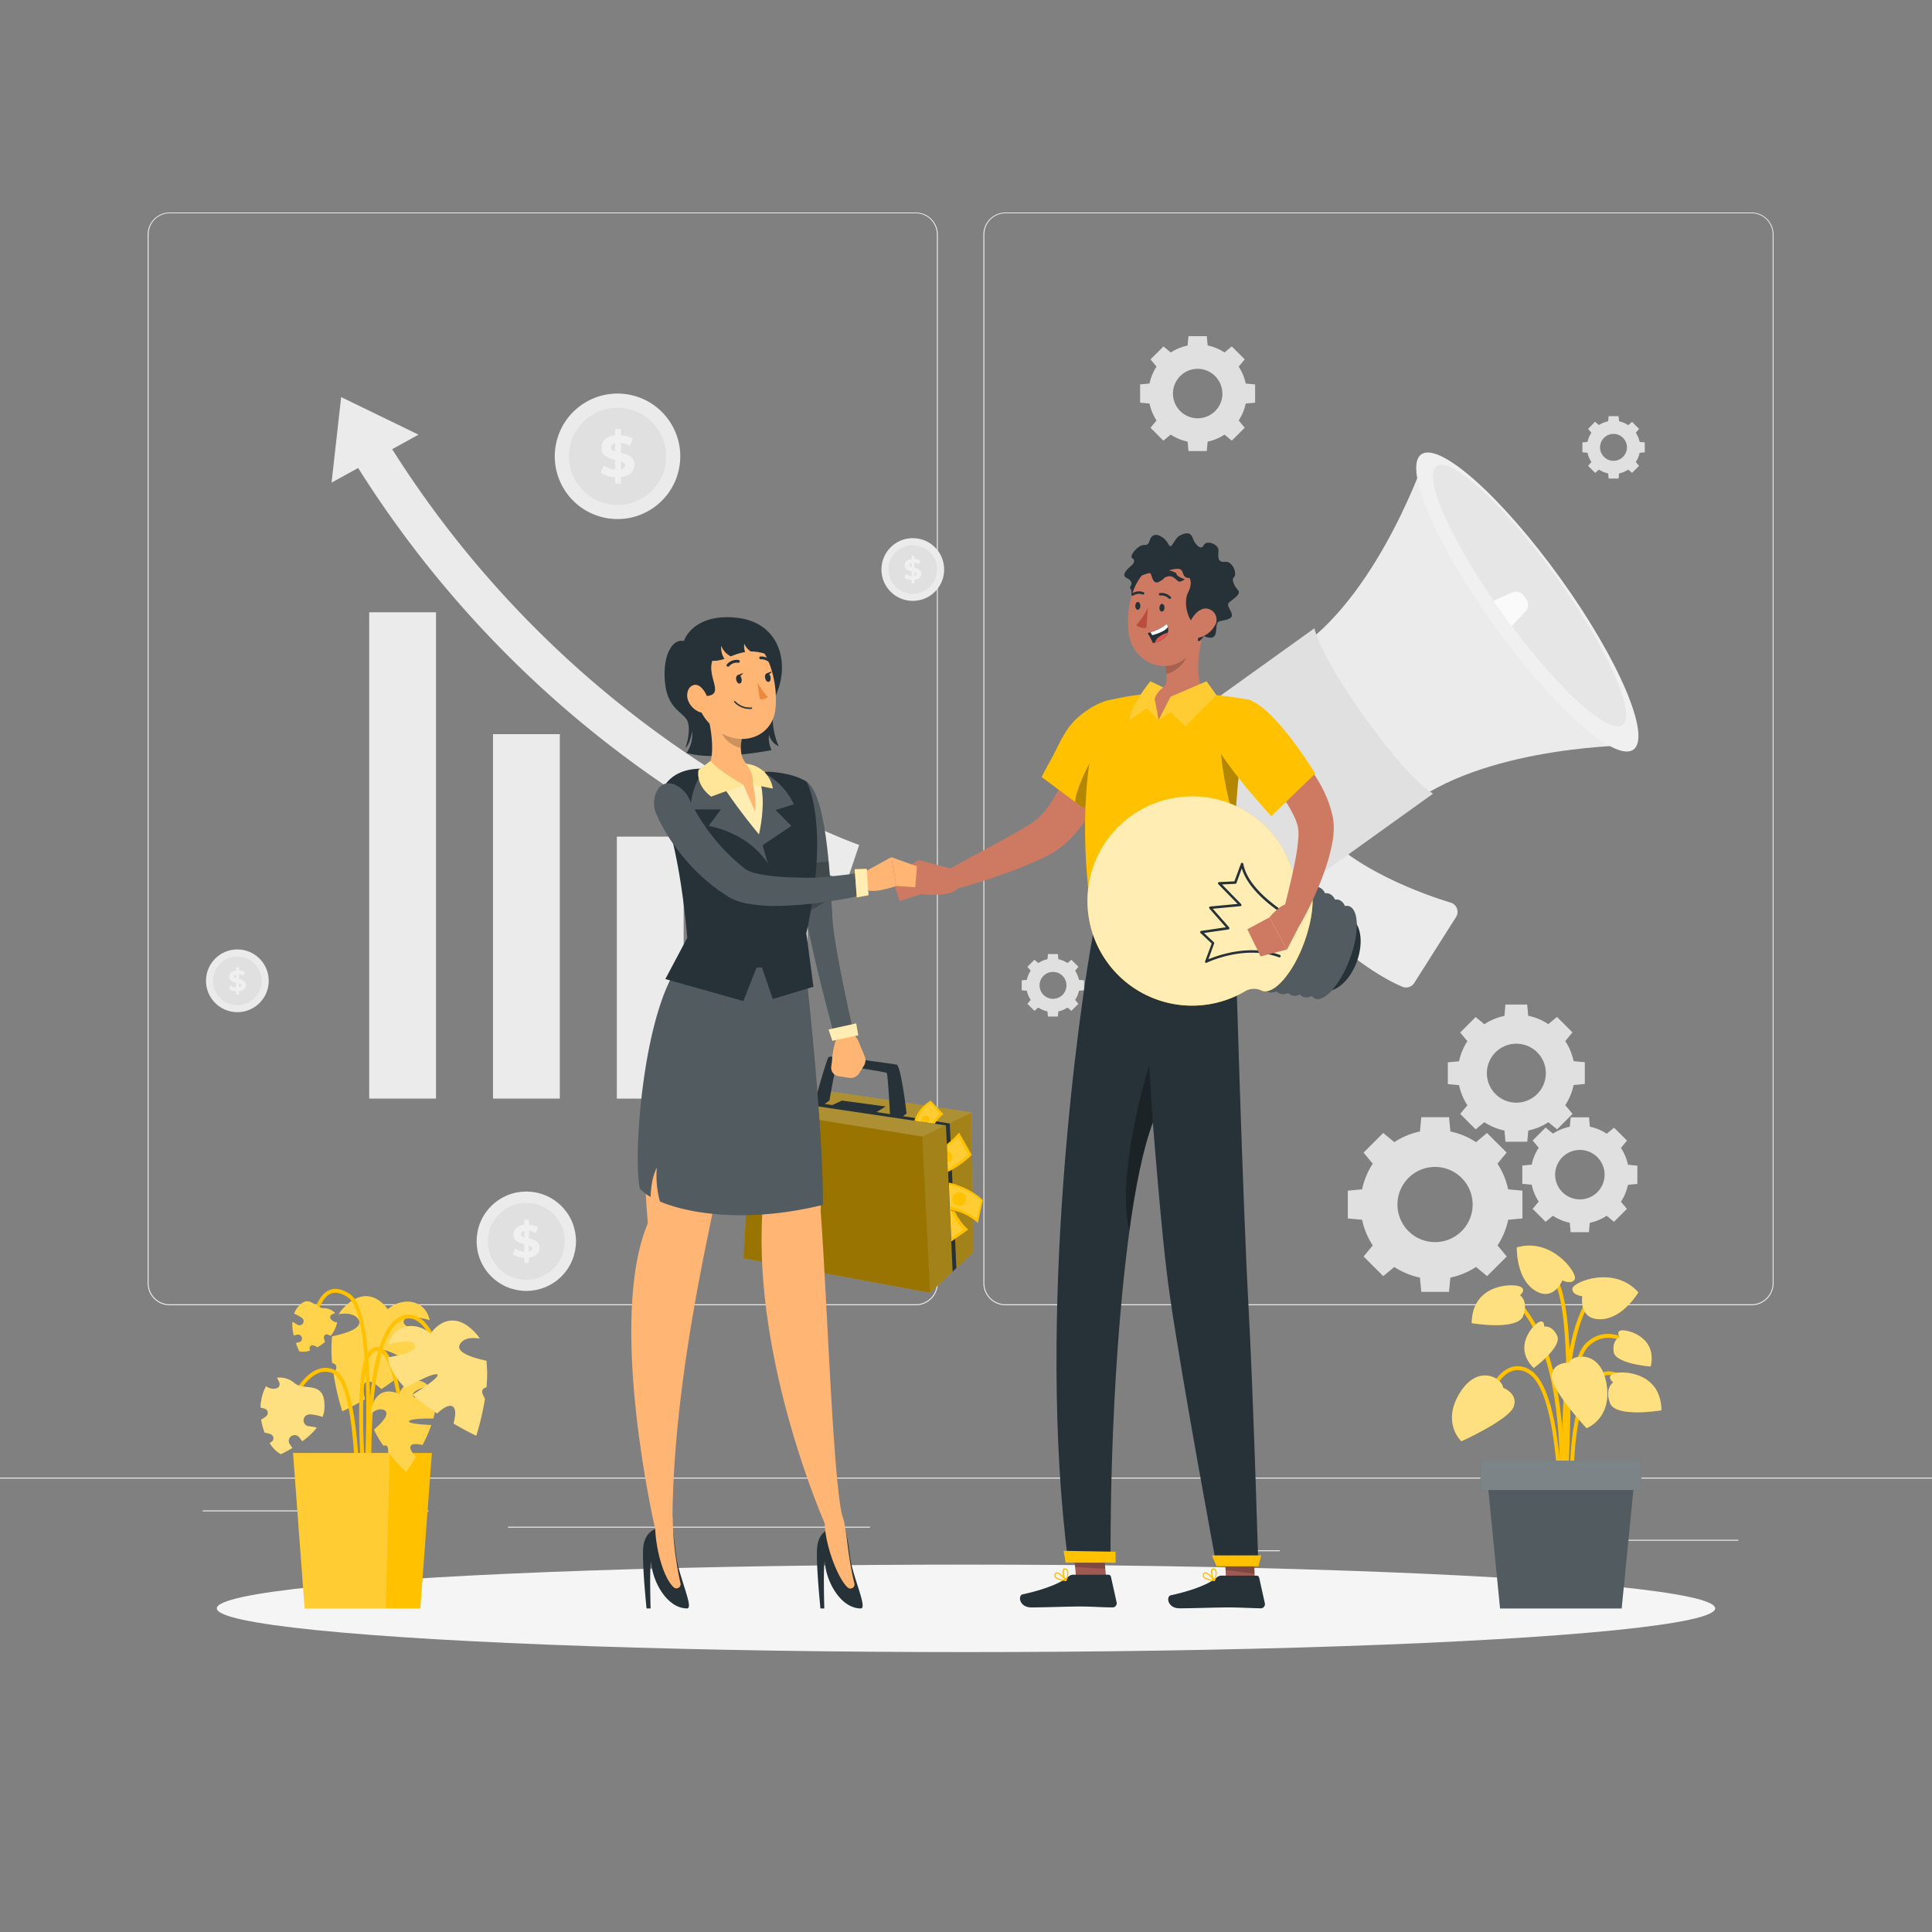 <svg xmlns="http://www.w3.org/2000/svg" viewBox="0 0 500 500"><rect x="0" y="0" width="500" height="500" fill="#808080" stroke="none"/><g id="freepik--background-complete--inject-182"><rect y="382.4" width="500" height="0.25" style="fill:#ebebeb"></rect><rect x="416.78" y="398.49" width="33.12" height="0.25" style="fill:#ebebeb"></rect><rect x="322.53" y="401.21" width="8.69" height="0.25" style="fill:#ebebeb"></rect><rect x="396.59" y="389.21" width="19.19" height="0.25" style="fill:#ebebeb"></rect><rect x="52.46" y="390.89" width="43.19" height="0.25" style="fill:#ebebeb"></rect><rect x="104.56" y="390.89" width="6.33" height="0.25" style="fill:#ebebeb"></rect><rect x="131.47" y="395.11" width="93.68" height="0.25" style="fill:#ebebeb"></rect><path d="M237,337.8H43.91a5.71,5.71,0,0,1-5.7-5.71V60.66A5.71,5.71,0,0,1,43.91,55H237a5.71,5.71,0,0,1,5.71,5.71V332.09A5.71,5.71,0,0,1,237,337.8ZM43.91,55.2a5.46,5.46,0,0,0-5.45,5.46V332.09a5.46,5.46,0,0,0,5.45,5.46H237a5.47,5.47,0,0,0,5.46-5.46V60.66A5.47,5.47,0,0,0,237,55.2Z" style="fill:#ebebeb"></path><path d="M453.31,337.8H260.21a5.72,5.72,0,0,1-5.71-5.71V60.66A5.72,5.72,0,0,1,260.21,55h193.1A5.71,5.71,0,0,1,459,60.66V332.09A5.71,5.71,0,0,1,453.31,337.8ZM260.21,55.2a5.47,5.47,0,0,0-5.46,5.46V332.09a5.47,5.47,0,0,0,5.46,5.46h193.1a5.47,5.47,0,0,0,5.46-5.46V60.66a5.47,5.47,0,0,0-5.46-5.46Z" style="fill:#ebebeb"></path><path d="M327.67,203.82c-7.66-10.66-20.62-14.45-28.95-8.47s-8.87,19.48-1.21,30.14S318.13,240,326.46,234,335.33,214.49,327.67,203.82Z" style="fill:#ebebeb"></path><path d="M395.43,155.7,369,117.92s-11.56,34.54-32.16,49.34l13.43,18.68,2.11,2.95,13.44,18.71c20.6-14.8,57-14.74,57-14.74Z" style="fill:#ebebeb"></path><path d="M328.86,227.57S347.29,248.71,363,255.4a2.49,2.49,0,0,0,3-1l10.82-17.07a2.49,2.49,0,0,0-1.35-3.72c-6.55-2-21.87-7.47-31.38-16.42C331.82,205.56,328.86,227.57,328.86,227.57Z" style="fill:#ebebeb"></path><path d="M422.72,194c-4.72,3.39-20.84-11-36-32.06s-23.62-41-18.9-44.35,20.84,11,36,32.07S427.44,190.65,422.72,194Z" style="fill:#f0f0f0"></path><path d="M419.91,187.63c-3.53,2.54-16.11-8.77-28.69-25.65-.72-.95-1.44-1.95-2.16-2.95-.87-1.21-1.71-2.38-2.51-3.55-11.73-17.13-18.27-32.33-14.77-34.84,3.77-2.71,17.61,10.1,30.9,28.6S423.67,184.92,419.91,187.63Z" style="fill:#e6e6e6"></path><path d="M324.89,238.38s-5.85-3.23-17.65-19.66C294.47,201,294.16,195.6,294.16,195.6l46-33s1.37,6.83,13.35,23.5,17.38,19.29,17.38,19.29Z" style="fill:#e0e0e0"></path><path d="M391.22,162c-.72-.95-1.44-1.95-2.16-2.95-.87-1.21-1.71-2.38-2.51-3.55l4.9-2.18a2.38,2.38,0,0,1,2.93,1l.49.68a2.36,2.36,0,0,1,0,3.08Z" style="fill:#fff"></path><path d="M391.22,162c-.72-.95-1.44-1.95-2.16-2.95-.87-1.21-1.71-2.38-2.51-3.55l4.9-2.18a2.38,2.38,0,0,1,2.93,1l.49.68a2.36,2.36,0,0,1,0,3.08Z" style="fill:#fafafa"></path><rect x="191.67" y="231.65" width="17.29" height="52.67" transform="translate(400.64 515.96) rotate(180)" style="fill:#ebebeb"></rect><rect x="159.63" y="216.51" width="17.29" height="67.8" transform="translate(336.56 500.83) rotate(180)" style="fill:#ebebeb"></rect><rect x="127.59" y="190.01" width="17.29" height="94.31" transform="translate(272.47 474.32) rotate(180)" style="fill:#ebebeb"></rect><rect x="95.54" y="158.47" width="17.29" height="125.85" transform="translate(208.38 442.78) rotate(180)" style="fill:#ebebeb"></rect><path d="M172.73,203.68a278.16,278.16,0,0,1-84.41-89.75L97,108.87A268.08,268.08,0,0,0,178,195.17c24.85,16.74,44,23.37,44.36,23.5l-3.2,9.47C218.34,227.86,198.74,221.14,172.73,203.68Zm49.63,15h0l-1.6,4.73Z" style="fill:#ebebeb"></path><polygon points="88.29 102.77 108.31 112.49 85.81 124.9 88.29 102.77" style="fill:#ebebeb"></polygon><circle cx="159.82" cy="118.1" r="16.24" transform="translate(8.16 246.51) rotate(-76.72)" style="fill:#ebebeb"></circle><circle cx="159.82" cy="118.1" r="12.58" style="fill:#e0e0e0"></circle><path d="M160.69,123.48v1.68h-1.5v-1.64a7.05,7.05,0,0,1-3.74-1.2l.82-1.83a6.14,6.14,0,0,0,2.92,1.06V119c-1.67-.4-3.53-1-3.53-3.11,0-1.59,1.15-3,3.53-3.23V111h1.5v1.64a6.79,6.79,0,0,1,3.06.92l-.76,1.85a6,6,0,0,0-2.3-.79v2.56c1.67.39,3.51,1,3.51,3.07C164.2,121.84,163.05,123.19,160.69,123.48Zm-1.5-6.65V114.7c-.8.18-1.11.62-1.11,1.11S158.53,116.62,159.19,116.83Zm2.59,3.63c0-.53-.44-.81-1.09-1v2.07C161.45,121.33,161.78,120.94,161.78,120.46Z" style="fill:#f0f0f0"></path><circle cx="61.43" cy="253.83" r="8.12" style="fill:#ebebeb"></circle><path d="M67.72,253.83a6.29,6.29,0,1,1-6.29-6.28A6.29,6.29,0,0,1,67.72,253.83Z" style="fill:#e0e0e0"></path><path d="M61.86,256.53v.84h-.75v-.82a3.63,3.63,0,0,1-1.87-.6l.41-.92a3,3,0,0,0,1.46.53v-1.25c-.83-.2-1.76-.48-1.76-1.56,0-.79.58-1.48,1.76-1.61v-.84h.75v.82a3.48,3.48,0,0,1,1.53.46l-.38.92a3.27,3.27,0,0,0-1.15-.39v1.28c.84.2,1.76.47,1.76,1.53C63.62,255.71,63.05,256.38,61.86,256.53Zm-.75-3.33v-1.06c-.4.09-.55.3-.55.55S60.78,253.1,61.11,253.2Zm1.3,1.81c0-.26-.22-.4-.55-.51v1C62.24,255.45,62.41,255.26,62.41,255Z" style="fill:#f0f0f0"></path><circle cx="236.23" cy="147.39" r="8.12" style="fill:#ebebeb"></circle><path d="M242.52,147.39a6.29,6.29,0,1,1-6.29-6.29A6.29,6.29,0,0,1,242.52,147.39Z" style="fill:#e0e0e0"></path><path d="M236.67,150.08v.84h-.75v-.82a3.6,3.6,0,0,1-1.87-.6l.41-.92a3,3,0,0,0,1.46.53v-1.25c-.84-.2-1.77-.48-1.77-1.56,0-.79.58-1.48,1.77-1.61v-.84h.75v.82a3.48,3.48,0,0,1,1.52.46l-.37.93a3.17,3.17,0,0,0-1.15-.4v1.28c.83.2,1.75.48,1.75,1.54C238.42,149.26,237.85,149.93,236.67,150.08Zm-.75-3.33v-1.06c-.4.09-.56.3-.56.55S235.59,146.65,235.92,146.75Zm1.29,1.82c0-.27-.22-.41-.54-.52v1C237,149,237.21,148.81,237.21,148.57Z" style="fill:#f0f0f0"></path><circle cx="136.21" cy="321.23" r="12.86" transform="translate(-187.25 190.4) rotate(-45)" style="fill:#ebebeb"></circle><circle cx="136.21" cy="321.23" r="9.96" transform="translate(-202.69 404.23) rotate(-80.78)" style="fill:#e0e0e0"></circle><path d="M136.9,325.49v1.34h-1.19v-1.3a5.68,5.68,0,0,1-3-.95l.66-1.46a4.76,4.76,0,0,0,2.31.85v-2c-1.32-.32-2.8-.76-2.8-2.46,0-1.26.92-2.35,2.8-2.56v-1.32h1.19v1.29a5.42,5.42,0,0,1,2.41.73l-.59,1.47a4.81,4.81,0,0,0-1.82-.62v2c1.32.31,2.77.75,2.77,2.43C139.67,324.2,138.77,325.27,136.9,325.49Zm-1.19-5.26v-1.69c-.63.14-.88.49-.88.88S135.18,320.07,135.71,320.23Zm2,2.87c0-.42-.35-.64-.86-.82v1.64C137.49,323.79,137.76,323.48,137.76,323.1Z" style="fill:#f0f0f0"></path><path d="M394,315.33v-7.19l-3.7-.34a19.13,19.13,0,0,0-2.76-6.64l2.38-2.87-5.08-5.08L382,295.59a19.13,19.13,0,0,0-6.64-2.76l-.35-3.7h-7.18l-.35,3.7a19,19,0,0,0-6.63,2.76l-2.87-2.38-5.09,5.08,2.38,2.87a19.32,19.32,0,0,0-2.76,6.64l-3.7.34v7.19l3.7.35a19.35,19.35,0,0,0,2.76,6.63l-2.38,2.87,5.09,5.08,2.87-2.37a19.17,19.17,0,0,0,6.63,2.75l.35,3.7H375l.35-3.7a19.3,19.3,0,0,0,6.64-2.75l2.87,2.37,5.08-5.08-2.38-2.87a19.16,19.16,0,0,0,2.76-6.63Zm-22.61,6.13a9.73,9.73,0,1,1,9.73-9.72A9.72,9.72,0,0,1,371.38,321.46Z" style="fill:#e0e0e0"></path><path d="M389.35,262.91a15.05,15.05,0,0,0-5.2,2.16l-2.25-1.86-4,4,1.86,2.25a15.05,15.05,0,0,0-2.16,5.2l-2.9.27v5.63l2.9.28a15,15,0,0,0,2.16,5.19l-1.86,2.25,4,4,2.25-1.86a14.86,14.86,0,0,0,5.2,2.16l.27,2.9h5.63l.27-2.9a14.86,14.86,0,0,0,5.2-2.16l2.25,1.86,4-4L405.09,286a15,15,0,0,0,2.16-5.19l2.9-.28v-5.63l-2.9-.27a15.05,15.05,0,0,0-2.16-5.2l1.86-2.25-4-4-2.25,1.86a15.05,15.05,0,0,0-5.2-2.16l-.27-2.9h-5.63Zm10.71,14.82a7.63,7.63,0,1,1-7.62-7.62A7.62,7.62,0,0,1,400.06,277.73Z" style="fill:#e0e0e0"></path><path d="M401.91,293.38,400,291.81l-3.35,3.35,1.57,1.89a12.66,12.66,0,0,0-1.82,4.36l-2.43.23v4.73l2.43.23a12.62,12.62,0,0,0,1.82,4.37l-1.57,1.89L400,316.2l1.89-1.56a12.64,12.64,0,0,0,4.36,1.81l.23,2.44h4.73l.23-2.44a12.61,12.61,0,0,0,4.37-1.81l1.89,1.56,3.34-3.34L419.5,311a12.61,12.61,0,0,0,1.81-4.37l2.44-.23v-4.73l-2.44-.23a12.64,12.64,0,0,0-1.81-4.36l1.56-1.89-3.34-3.35-1.89,1.57a12.62,12.62,0,0,0-4.37-1.82l-.23-2.43H406.5l-.23,2.43A12.66,12.66,0,0,0,401.91,293.38ZM415.27,304a6.4,6.4,0,1,1-6.4-6.4A6.41,6.41,0,0,1,415.27,304Z" style="fill:#e0e0e0"></path><path d="M303,91.23l-1.89-1.57L297.75,93l1.56,1.88a12.69,12.69,0,0,0-1.81,4.37l-2.44.23v4.73l2.44.23a12.69,12.69,0,0,0,1.81,4.37l-1.56,1.89,3.34,3.34,1.89-1.56a12.8,12.8,0,0,0,4.37,1.81l.23,2.44h4.73l.23-2.44a12.75,12.75,0,0,0,4.36-1.81l1.89,1.56,3.35-3.34-1.57-1.89a12.71,12.71,0,0,0,1.82-4.37l2.43-.23V99.49l-2.43-.23a12.71,12.71,0,0,0-1.82-4.37L322.14,93l-3.35-3.35-1.89,1.57a12.58,12.58,0,0,0-4.36-1.82L312.31,87h-4.73l-.23,2.43A12.62,12.62,0,0,0,303,91.23Zm13.36,10.63a6.4,6.4,0,1,1-6.4-6.41A6.4,6.4,0,0,1,316.34,101.86Z" style="fill:#e0e0e0"></path><path d="M413.79,110l-1-.85L411,111l.85,1a6.82,6.82,0,0,0-1,2.37l-1.32.12v2.57l1.32.12a6.79,6.79,0,0,0,1,2.38l-.85,1,1.82,1.82,1-.85a6.82,6.82,0,0,0,2.37,1l.13,1.32h2.57l.12-1.32a6.82,6.82,0,0,0,2.37-1l1,.85,1.81-1.82-.85-1a6.79,6.79,0,0,0,1-2.38l1.32-.12v-2.57l-1.32-.12a6.82,6.82,0,0,0-1-2.37l.85-1-1.81-1.82-1,.85a7,7,0,0,0-2.37-1l-.12-1.32h-2.57l-.13,1.32A7,7,0,0,0,413.79,110Zm7.26,5.78a3.48,3.48,0,1,1-3.48-3.48A3.47,3.47,0,0,1,421.05,115.77Z" style="fill:#e0e0e0"></path><path d="M268.71,249.24l-1-.85-1.82,1.82.85,1a7,7,0,0,0-1,2.38l-1.32.12v2.57l1.32.12a7,7,0,0,0,1,2.38l-.85,1,1.82,1.82,1-.85a6.77,6.77,0,0,0,2.38,1l.12,1.33h2.57l.12-1.33a6.8,6.8,0,0,0,2.37-1l1,.85,1.82-1.82-.85-1a7.13,7.13,0,0,0,1-2.38l1.32-.12v-2.57l-1.32-.12a7.13,7.13,0,0,0-1-2.38l.85-1-1.82-1.82-1,.85a6.8,6.8,0,0,0-2.37-1l-.12-1.33h-2.57l-.12,1.33A6.77,6.77,0,0,0,268.71,249.24ZM276,255a3.48,3.48,0,1,1-3.48-3.47A3.48,3.48,0,0,1,276,255Z" style="fill:#e0e0e0"></path></g><g id="freepik--Shadow--inject-182"><ellipse id="freepik--path--inject-182" cx="250" cy="416.24" rx="193.89" ry="11.32" style="fill:#f5f5f5"></ellipse></g><g id="freepik--plant-2--inject-182"><path d="M404.73,386.11l-1,0c0-1.35,1.12-33.05,6.64-38.42,5.7-5.54,12.39-.08,12.46,0l-.64.77c-.25-.21-6.07-4.94-11.12,0C405.83,353.47,404.74,385.79,404.73,386.11Z" style="fill:#FFC100"></path><path d="M404.27,392.48l-1-.1c0-.38,3.56-38.45-10.23-54.27l.76-.65C407.88,353.6,404.43,390.9,404.27,392.48Z" style="fill:#FFC100"></path><path d="M404.62,388.41c-.12-1.8-2.78-44.15,7.84-53.92l.68.73c-10.27,9.45-7.55,52.68-7.52,53.12Z" style="fill:#FFC100"></path><path d="M403.28,388.38c0-.29-.33-28.71-7.85-33a4.73,4.73,0,0,0-4.35-.46c-4.4,1.82-6.75,10.24-6.77,10.33l-1-.27c.1-.36,2.5-9,7.36-11a5.73,5.73,0,0,1,5.23.51c8,4.59,8.34,32.68,8.35,33.87Z" style="fill:#FFC100"></path><path d="M406.38,388.4c-.05-.91-1.22-22.49,4.9-30.49,1.64-2.13,3.46-3.16,5.43-3,4.37.31,7.75,6.22,7.89,6.47l-.87.49c0-.06-3.26-5.69-7.09-6-1.62-.1-3.15.77-4.56,2.62-5.9,7.7-4.72,29.6-4.7,29.82Z" style="fill:#FFC100"></path><path d="M405.26,391.39l-1-.08c0-.52,3.85-51.88-2.48-60.43l.8-.59C409.13,339.14,405.42,389.26,405.26,391.39Z" style="fill:#FFC100"></path><path d="M389,359.15s3.91,1.44,2.75,4.85-13.55,9-13.55,9-5.18-4.75-.42-12.48S388.85,356.71,389,359.15Z" style="fill:#FFC100"></path><path d="M389,359.15s3.91,1.44,2.75,4.85-13.55,9-13.55,9-5.18-4.75-.42-12.48S388.85,356.71,389,359.15Z" style="fill:#fff;isolation:isolate;opacity:0.5"></path><path d="M406,352.66s-4.17-.17-4.41,3.42,9,13.53,9,13.53,6.62-2.39,5.19-11.35S407,350.45,406,352.66Z" style="fill:#FFC100"></path><path d="M406,352.66s-4.17-.17-4.41,3.42,9,13.53,9,13.53,6.62-2.39,5.19-11.35S407,350.45,406,352.66Z" style="fill:#fff;isolation:isolate;opacity:0.5"></path><path d="M409.5,335.46s-2.77-.3-2.55-2,10.8-6.05,17.05,1c0,0-4,6.86-9.78,6.95S409.5,335.46,409.5,335.46Z" style="fill:#FFC100"></path><path d="M409.5,335.46s-2.77-.3-2.55-2,10.8-6.05,17.05,1c0,0-4,6.86-9.78,6.95S409.5,335.46,409.5,335.46Z" style="fill:#fff;isolation:isolate;opacity:0.5"></path><path d="M404.33,331.35s2.51,1.22,3.22-.34-6-10.85-15-8.17c0,0-.24,7.94,4.62,11.08S404.33,331.35,404.33,331.35Z" style="fill:#FFC100"></path><path d="M404.33,331.35s2.51,1.22,3.22-.34-6-10.85-15-8.17c0,0-.24,7.94,4.62,11.08S404.33,331.35,404.33,331.35Z" style="fill:#fff;isolation:isolate;opacity:0.5"></path><path d="M417.49,357.78s-1.92-1.55.15-2.31,12.22-.54,12.33,9.52c0,0-11.83,2-13.29-1.86S417.49,357.78,417.49,357.78Z" style="fill:#FFC100"></path><path d="M417.49,357.78s-1.92-1.55.15-2.31,12.22-.54,12.33,9.52c0,0-11.83,2-13.29-1.86S417.49,357.78,417.49,357.78Z" style="fill:#fff;isolation:isolate;opacity:0.5"></path><path d="M393.36,335.21s1.92-1.55-.15-2.3-12.23-.55-12.33,9.52c0,0,11.83,2,13.29-1.87S393.36,335.21,393.36,335.21Z" style="fill:#FFC100"></path><path d="M393.36,335.21s1.92-1.55-.15-2.3-12.23-.55-12.33,9.52c0,0,11.83,2,13.29-1.87S393.36,335.21,393.36,335.21Z" style="fill:#fff;isolation:isolate;opacity:0.5"></path><path d="M399.62,343.32s.16-1.89-1.36-1.15-6.81,6.45-1.32,11.87c0,0,7.39-5.47,6.05-8.32S399.62,343.32,399.62,343.32Z" style="fill:#FFC100"></path><path d="M399.62,343.32s.16-1.89-1.36-1.15-6.81,6.45-1.32,11.87c0,0,7.39-5.47,6.05-8.32S399.62,343.32,399.62,343.32Z" style="fill:#fff;isolation:isolate;opacity:0.5"></path><path d="M419.2,346s-1.15-1.5.53-1.69,9.21,1.82,7.46,9.34c0,0-9.17-.69-9.57-3.81S419.2,346,419.2,346Z" style="fill:#FFC100"></path><path d="M419.2,346s-1.15-1.5.53-1.69,9.21,1.82,7.46,9.34c0,0-9.17-.69-9.57-3.81S419.2,346,419.2,346Z" style="fill:#fff;isolation:isolate;opacity:0.5"></path><polygon points="388.22 416.26 419.68 416.26 423.08 381.82 384.83 381.82 388.22 416.26" style="fill:#263238"></polygon><polygon points="388.22 416.26 419.68 416.26 423.08 381.82 384.83 381.82 388.22 416.26" style="fill:#fff;isolation:isolate;opacity:0.2"></polygon><rect x="383.15" y="378.02" width="41.61" height="7.6" transform="translate(807.91 763.64) rotate(180)" style="fill:#263238"></rect><rect x="383.15" y="378.02" width="41.61" height="7.6" transform="translate(807.91 763.64) rotate(180)" style="fill:#fff;isolation:isolate;opacity:0.4"></rect></g><g id="freepik--plant-1--inject-182"><path d="M104.44,342c-.21,1.47,3.77,2.43,7,3-.26,2.67-2,5.36-4.49,7.88-3.08-1.74-7.49-4-8.3-3.47s3.62,3.53,6.44,5.24a57.06,57.06,0,0,1-6.39,4.84c-1.38-1.29-3-2.42-4-1.81s-.73,2.63-.24,4.42c-3.35,2-5.87,3.15-5.87,3.15a67.5,67.5,0,0,1-2.24-9.53c.17-.34.34-.68.49-1,.54-1.25,0-1.79-.88-2a32.91,32.91,0,0,1,0-6.87c3.8-.79,8.42-2.27,6.69-4.55-1-1.37-3-1.53-5-1.18a8.61,8.61,0,0,1,.94-1.28c6.92-7.62,11.74,0,11.74,0,4-3.35,9.66-2.44,10.88,2.79C109,341,104.7,340.16,104.44,342Z" style="fill:#FFC100"></path><path d="M104.44,342c-.21,1.47,3.77,2.43,7,3-.26,2.67-2,5.36-4.49,7.88-3.08-1.74-7.49-4-8.3-3.47s3.62,3.53,6.44,5.24a57.06,57.06,0,0,1-6.39,4.84c-1.38-1.29-3-2.42-4-1.81s-.73,2.63-.24,4.42c-3.35,2-5.87,3.15-5.87,3.15a67.5,67.5,0,0,1-2.24-9.53c.17-.34.34-.68.49-1,.54-1.25,0-1.79-.88-2a32.91,32.91,0,0,1,0-6.87c3.8-.79,8.42-2.27,6.69-4.55-1-1.37-3-1.53-5-1.18a8.61,8.61,0,0,1,.94-1.28c6.92-7.62,11.74,0,11.74,0,4-3.35,9.66-2.44,10.88,2.79C109,341,104.7,340.16,104.44,342Z" style="fill:#fff;isolation:isolate;opacity:0.3"></path><path d="M95.81,398l1-.08c0-.51-4.1-51.52,7.35-56.33a3.88,3.88,0,0,1,3.47.08c4.14,2.16,6.12,11.09,6.14,11.18l1-.22c-.09-.38-2.1-9.47-6.66-11.84a4.88,4.88,0,0,0-4.32-.12C91.66,345.71,95.64,395.83,95.81,398Z" style="fill:#FFC100"></path><path d="M94.37,396.86c.2-2.3,4.87-56.27-3.86-62-2.1-1.37-4-1.67-5.55-.86-4.13,2.08-4.67,10.91-4.7,11.28l1,.06c0-.09.53-8.63,4.15-10.45,1.24-.63,2.77-.36,4.55.81,8.24,5.4,3.46,60.51,3.41,61.07Z" style="fill:#FFC100"></path><path d="M93.05,401.22c.07-1.76,1.51-43.07-6.45-46.69a5.59,5.59,0,0,0-4.73,0c-5.46,2.4-8.83,12.57-9,13l.95.31c0-.1,3.37-10.18,8.42-12.4a4.56,4.56,0,0,1,3.92,0c6.1,2.78,6.3,34,5.86,45.74Z" style="fill:#FFC100"></path><path d="M95.08,399.33l1-.11c-1.4-12.3-4.08-45.06.3-49a1.71,1.71,0,0,1,1.79-.56c2.93,1.13,4.72,11.79,5.16,15.8l1-.11c-.17-1.54-1.77-15.07-5.8-16.62a2.68,2.68,0,0,0-2.82.74C90,354.55,94.87,397.51,95.08,399.33Z" style="fill:#FFC100"></path><polygon points="111.77 376.02 75.84 376.02 78.84 416.26 108.77 416.26 111.77 376.02" style="fill:#FFC100"></polygon><polygon points="100.85 376.02 99.85 416.26 78.84 416.26 75.84 376.02 100.85 376.02" style="fill:#fff;isolation:isolate;opacity:0.2"></polygon><path d="M106.87,361.25c.38,1,3.17.21,5.36-.57.75,1.74.58,4-.07,6.41-2.5,0-6,.07-6.31.7s3.44.93,5.77,1a40.05,40.05,0,0,1-2.28,5.18c-1.3-.32-2.68-.47-3.07.24s.46,1.88,1.37,2.81c-1.4,2.35-2.54,3.95-2.54,3.95a48.12,48.12,0,0,1-4.65-5.11c0-.26,0-.53,0-.8-.09-1-.6-1.11-1.21-.91A23.63,23.63,0,0,1,96.8,370c2.07-1.8,4.41-4.29,2.56-5.1-1.11-.49-2.34.07-3.45,1a6.74,6.74,0,0,1,.14-1.11c1.65-7.07,7.24-4,7.24-4,1.33-3.45,5.12-4.82,7.67-2C109.37,359.09,106.41,360,106.87,361.25Z" style="fill:#FFC100"></path><path d="M106.87,361.25c.38,1,3.17.21,5.36-.57.75,1.74.58,4-.07,6.41-2.5,0-6,.07-6.31.7s3.44.93,5.77,1a40.05,40.05,0,0,1-2.28,5.18c-1.3-.32-2.68-.47-3.07.24s.46,1.88,1.37,2.81c-1.4,2.35-2.54,3.95-2.54,3.95a48.12,48.12,0,0,1-4.65-5.11c0-.26,0-.53,0-.8-.09-1-.6-1.11-1.21-.91A23.63,23.63,0,0,1,96.8,370c2.07-1.8,4.41-4.29,2.56-5.1-1.11-.49-2.34.07-3.45,1a6.74,6.74,0,0,1,.14-1.11c1.65-7.07,7.24-4,7.24-4,1.33-3.45,5.12-4.82,7.67-2C109.37,359.09,106.41,360,106.87,361.25Z" style="fill:#fff;isolation:isolate;opacity:0.3"></path><path d="M80.2,366a13.49,13.49,0,0,1,3.28.69,7.36,7.36,0,0,0,.48-2.37c.23-7.25-5-4.2-7.7-6.32a5.86,5.86,0,0,0-4.58-1.44,11,11,0,0,1,.62,1.24,1.14,1.14,0,0,1-.88,1.55,3.29,3.29,0,0,1-2-.24,3.34,3.34,0,0,1-.53-.37,10,10,0,0,0-1,2.43,13.43,13.43,0,0,0-.47,3.1,10.37,10.37,0,0,1,1.21.34,1.12,1.12,0,0,1,.45,1.72,5.11,5.11,0,0,1-1.49,1.05,17,17,0,0,0,.91,3.4l.37.05a7.44,7.44,0,0,1,.78.2,3.26,3.26,0,0,1,.44.15,1.14,1.14,0,0,1,.67.88,1.11,1.11,0,0,1-.42,1.05,4.34,4.34,0,0,1-.54.33,8,8,0,0,0,2.87,2.9,30.08,30.08,0,0,0,3-1.62c-.22-.29-.43-.58-.63-.88a1.64,1.64,0,0,1-.31-1.13,1.54,1.54,0,0,1,.59-1,1.56,1.56,0,0,1,2.16.28c.24.36.5.7.76,1A18.83,18.83,0,0,0,82,369.46l-.11,0a10.87,10.87,0,0,0-2-.34,1.54,1.54,0,0,1,.4-3.06Z" style="fill:#FFC100"></path><path d="M80.2,366a13.49,13.49,0,0,1,3.28.69,7.36,7.36,0,0,0,.48-2.37c.23-7.25-5-4.2-7.7-6.32a5.86,5.86,0,0,0-4.58-1.44,11,11,0,0,1,.62,1.24,1.14,1.14,0,0,1-.88,1.55,3.29,3.29,0,0,1-2-.24,3.34,3.34,0,0,1-.53-.37,10,10,0,0,0-1,2.43,13.43,13.43,0,0,0-.47,3.1,10.37,10.37,0,0,1,1.21.34,1.12,1.12,0,0,1,.45,1.72,5.11,5.11,0,0,1-1.49,1.05,17,17,0,0,0,.91,3.4l.37.05a7.44,7.44,0,0,1,.78.2,3.26,3.26,0,0,1,.44.15,1.14,1.14,0,0,1,.67.88,1.11,1.11,0,0,1-.42,1.05,4.34,4.34,0,0,1-.54.33,8,8,0,0,0,2.87,2.9,30.08,30.08,0,0,0,3-1.62c-.22-.29-.43-.58-.63-.88a1.64,1.64,0,0,1-.31-1.13,1.54,1.54,0,0,1,.59-1,1.56,1.56,0,0,1,2.16.28c.24.36.5.7.76,1A18.83,18.83,0,0,0,82,369.46l-.11,0a10.87,10.87,0,0,0-2-.34,1.54,1.54,0,0,1,.4-3.06Z" style="fill:#fff;isolation:isolate;opacity:0.5"></path><path d="M78.12,341.05a9.64,9.64,0,0,0-2-1.08,5.31,5.31,0,0,1,.79-1.46c3.06-3.91,4.45,0,6.82.06a4,4,0,0,1,3,1.26,7.4,7.4,0,0,0-.87.38.78.78,0,0,0-.22,1.2,2.33,2.33,0,0,0,1.18.76,2.09,2.09,0,0,0,.43,0,6.64,6.64,0,0,1-.54,1.71,9.5,9.5,0,0,1-1.11,1.83,7.91,7.91,0,0,0-.79-.35.77.77,0,0,0-1,.71,3.39,3.39,0,0,0,.32,1.21,12.29,12.29,0,0,1-2,1.38l-.22-.13c-.16-.09-.33-.17-.49-.24a1.21,1.21,0,0,0-.3-.11.77.77,0,0,0-1,.9,2.83,2.83,0,0,0,.14.41,5.5,5.5,0,0,1-2.78.26,19.73,19.73,0,0,1-.89-2.19l.72-.18A1.15,1.15,0,0,0,78,347a1.12,1.12,0,0,0,.14-.8,1.06,1.06,0,0,0-1.26-.8c-.28.08-.57.15-.86.21a12.67,12.67,0,0,1-.36-3.49l.07,0a7.51,7.51,0,0,1,1.22.72,1.08,1.08,0,0,0,1.46-.33A1.07,1.07,0,0,0,78.12,341.05Z" style="fill:#FFC100"></path><path d="M78.12,341.05a9.64,9.64,0,0,0-2-1.08,5.31,5.31,0,0,1,.79-1.46c3.06-3.91,4.45,0,6.82.06a4,4,0,0,1,3,1.26,7.4,7.4,0,0,0-.87.38.78.78,0,0,0-.22,1.2,2.33,2.33,0,0,0,1.18.76,2.09,2.09,0,0,0,.43,0,6.64,6.64,0,0,1-.54,1.71,9.5,9.5,0,0,1-1.11,1.83,7.91,7.91,0,0,0-.79-.35.77.77,0,0,0-1,.71,3.39,3.39,0,0,0,.32,1.21,12.29,12.29,0,0,1-2,1.38l-.22-.13c-.16-.09-.33-.17-.49-.24a1.21,1.21,0,0,0-.3-.11.77.77,0,0,0-1,.9,2.83,2.83,0,0,0,.14.41,5.5,5.5,0,0,1-2.78.26,19.73,19.73,0,0,1-.89-2.19l.72-.18A1.15,1.15,0,0,0,78,347a1.12,1.12,0,0,0,.14-.8,1.06,1.06,0,0,0-1.26-.8c-.28.08-.57.15-.86.21a12.67,12.67,0,0,1-.36-3.49l.07,0a7.51,7.51,0,0,1,1.22.72,1.08,1.08,0,0,0,1.46-.33A1.07,1.07,0,0,0,78.12,341.05Z" style="fill:#fff;isolation:isolate;opacity:0.3"></path><path d="M107.4,348.3c.21,1.47-3.78,2.44-7,3,.26,2.67,2,5.37,4.49,7.89,3.09-1.74,7.49-4,8.3-3.48s-3.62,3.53-6.44,5.25a58,58,0,0,0,6.39,4.84c1.38-1.3,3-2.43,4-1.82s.73,2.64.24,4.42c3.36,2,5.87,3.15,5.87,3.15a67.5,67.5,0,0,0,2.24-9.53c-.17-.33-.34-.67-.49-1-.54-1.25,0-1.78.88-2a32.82,32.82,0,0,0,0-6.86c-3.79-.8-8.41-2.27-6.68-4.55,1-1.38,2.95-1.53,4.94-1.19a8.61,8.61,0,0,0-.94-1.28c-6.91-7.61-11.74,0-11.74,0-4-3.34-9.66-2.44-10.88,2.79C102.82,347.35,107.14,346.49,107.4,348.3Z" style="fill:#FFC100"></path><path d="M107.4,348.3c.21,1.47-3.78,2.44-7,3,.26,2.67,2,5.37,4.49,7.89,3.09-1.74,7.49-4,8.3-3.48s-3.62,3.53-6.44,5.25a58,58,0,0,0,6.39,4.84c1.38-1.3,3-2.43,4-1.82s.73,2.64.24,4.42c3.36,2,5.87,3.15,5.87,3.15a67.5,67.5,0,0,0,2.24-9.53c-.17-.33-.34-.67-.49-1-.54-1.25,0-1.78.88-2a32.82,32.82,0,0,0,0-6.86c-3.79-.8-8.41-2.27-6.68-4.55,1-1.38,2.95-1.53,4.94-1.19a8.61,8.61,0,0,0-.94-1.28c-6.91-7.61-11.74,0-11.74,0-4-3.34-9.66-2.44-10.88,2.79C102.82,347.35,107.14,346.49,107.4,348.3Z" style="fill:#fff;isolation:isolate;opacity:0.5"></path></g><g id="freepik--character-2--inject-182"><path d="M290.46,187.4c-.26,1.5-.53,2.75-.86,4.1s-.68,2.63-1.07,3.93a69.76,69.76,0,0,1-2.74,7.73c-2.18,5.06-4.87,10.14-9.37,14.49a22.58,22.58,0,0,1-3.81,2.95c-.35.2-.74.44-1.06.61l-.92.47c-.62.31-1.22.6-1.84.87-2.45,1.11-4.87,2.11-7.33,3a144.42,144.42,0,0,1-14.89,4.7l-1.88-4.78c4.45-2.5,9-4.91,13.4-7.32,2.2-1.22,4.41-2.41,6.51-3.67.52-.31,1-.61,1.55-.93l.76-.47c.23-.15.38-.27.57-.4a13.36,13.36,0,0,0,2.13-1.91c2.75-2.95,4.9-7.15,6.6-11.53.88-2.19,1.61-4.48,2.31-6.78.34-1.16.66-2.32,1-3.49s.58-2.39.79-3.4Z" style="fill:#ce7a63"></path><path d="M269.58,201.09l10.8,8.06s.42-.46,1.1-1.25c.5-.58,1.15-1.35,1.89-2.25,4.2-5.12,10.34-14.45,10.39-19,.07-6.82-7-7.82-14.94-.85-3.43,3-5.22,8-7,11.09-.58,1-1.06,1.92-1.44,2.61C269.88,200.49,269.58,201.09,269.58,201.09Z" style="fill:#FFC100"></path><path d="M293.83,187.41c-2.44-1.61-4.22,2.57-9.05,6.1-2.15,1.57-6.86,11.83-6.48,14.09l2.09,1.55S293.88,194.21,293.83,187.41Z" style="opacity:0.3"></path><path d="M246.61,224.93l-8.93-2.36.63,8.85s8.72.88,9.53-1.74Z" style="fill:#ce7a63"></path><polygon points="230.81 227.15 232.84 233.19 238.31 231.42 237.68 222.57 230.81 227.15" style="fill:#ce7a63"></polygon><path d="M283.07,240.66h36.57c.25-3.26-.5-13.89.06-27.41a174.69,174.69,0,0,1,3.63-29.83l.51-2.2s-1.85-.38-4.51-.77c-2.2-.32-5-.65-7.68-.78a136.45,136.45,0,0,0-15.54,0c-2.39.22-4.72.62-6.58,1-2.38.48-3.79.89-3.79.89S276.74,202.22,283.07,240.66Z" style="fill:#FFC100"></path><path d="M319.7,213.25a174.58,174.58,0,0,1,3.63-29.82c-2.44-.22-6.62,0-7.31,4C315.27,191.64,316.21,201.62,319.7,213.25Z" style="opacity:0.3"></path><path d="M311.32,164l-4.16,3.45-5.66,4.7a21.27,21.27,0,0,1,.36,2.29c.3,3.07-.49,4.13-5,5.2,0,0-5.36,3.55,2.59,4.2a10.71,10.71,0,0,0,.4,2.55,10,10,0,0,1,2.56-2.47c8.7-.15,9.85-4.18,9.85-4.18C308.86,176.37,310.17,169,311.32,164Z" style="fill:#ce7a63"></path><path d="M301.5,172.12a21.27,21.27,0,0,1,.36,2.29c2.11-.42,4.93-2.67,5.23-4.83a10.2,10.2,0,0,0,.07-2.16Z" style="opacity:0.2"></path><polygon points="286.32 409.2 278.63 410.01 278.24 405.55 277.19 393.42 284.88 392.6 286.05 406.01 286.32 409.2" style="fill:#9f5b53"></polygon><polygon points="324.71 408.23 317.26 408.23 317.19 406.54 317.18 406.33 316.8 395.52 316.79 395.3 316.64 391.15 324.11 391.15 324.71 408.23" style="fill:#9f5b53"></polygon><polygon points="284.88 392.6 286.05 406.01 278.24 405.55 277.19 393.42 284.88 392.6" style="isolation:isolate;opacity:0.2"></polygon><polygon points="324.67 407.28 324.66 407.28 317.19 406.33 317.18 406.33 316.79 395.9 316.8 395.9 324.28 396.49 324.66 406.95 324.67 407.28" style="isolation:isolate;opacity:0.2"></polygon><path d="M316.23,407.78h9a.65.65,0,0,1,.64.51l1.47,6.64a1.1,1.1,0,0,1-.85,1.3l-.24,0c-2.93-.05-5.07-.23-8.75-.23-2.26,0-9.1.23-12.23.23s-3.54-3.09-2.26-3.37c5.75-1.25,10.07-3,11.91-4.64A1.81,1.81,0,0,1,316.23,407.78Z" style="fill:#263238"></path><path d="M277.81,407.54h9.06a.65.65,0,0,1,.64.51l1.47,6.64a1.1,1.1,0,0,1-.85,1.3l-.24,0c-2.93,0-5.07-.23-8.75-.23-2.27,0-9.1.24-12.23.24s-3.54-3.09-2.26-3.38c5.75-1.25,10.07-3,11.91-4.64A1.8,1.8,0,0,1,277.81,407.54Z" style="fill:#263238"></path><path d="M325.66,405.38H314.87s-8.7-46.53-12.14-70.24c-.53-3.68-1.11-8.51-1.69-14.13-.91-9.1-1.85-20-2.69-30.5-2.58,6.94-4.55,16.85-6.07,28.1-5.41,40.3-4.86,85.82-4.86,85.82H276.48c-8.44-64.49,2.83-143.85,6.59-163.77h36.56c.06,4.74,2.07,72,3.48,97.33C324.38,361.29,325.66,405.38,325.66,405.38Z" style="fill:#263238"></path><polygon points="275.25 401.35 275.79 404.43 288.71 404.43 288.71 401.59 275.25 401.35" style="fill:#FFC100"></polygon><polygon points="313.62 402.53 314.86 405.38 325.7 405.38 326.41 402.53 313.62 402.53" style="fill:#FFC100"></polygon><path d="M311.53,164.6s2.22,1.1,2.89-.17,0-3.23,1.09-3.6,3.45-.42,3.3-1.75-1.65-2.4-.62-3.26,3.14-2.08,2.2-3.12-1.81-2.75-1-3.37-.25-4.17-2.35-3.93-1.75-1.48-1.7-3-3.08-2.79-3.82-1.28-2.35-.41-2.79-1.75-1.34-1.8-3.23-.86-2.17,4.11-3.14,2.28-3.12-3-4.17-2-.42,2.32-2.07,2.25-3.94,2.92-3.13,3.38.69,1.28-.42,2.18-2.4,2.36-.95,3,1.36,1.7.93,2.13.87,2.52,2.82,2.4S311.53,164.6,311.53,164.6Z" style="fill:#263238"></path><path d="M294.38,145.72s-3.72,8.83.26,13.6,8.3-12.33,8.3-12.33Z" style="fill:#263238"></path><path d="M307,170.19a8.58,8.58,0,0,1-10.38.81,9.52,9.52,0,0,1-4.21-5.65c-.09-.32-.16-.65-.22-1-1-6.22.73-16.23,7.6-18.41a9.33,9.33,0,0,1,12.08,10.29C310.89,163,310.66,167,307,170.19Z" style="fill:#ce7a63"></path><path d="M301.37,157.33c0,.55-.37,1-.74.95s-.61-.5-.57-1.06.37-1,.73-.94S301.41,156.77,301.37,157.33Z" style="fill:#263238"></path><path d="M295.12,156.84c0,.55-.38,1-.73.95s-.62-.5-.58-1.06.38-1,.73-.94S295.16,156.32,295.12,156.84Z" style="fill:#263238"></path><path d="M297.08,157.27a19.57,19.57,0,0,1-3,4.52,3.2,3.2,0,0,0,2.62.7Z" style="fill:#ba4d3c"></path><path d="M293,154.1a.32.32,0,0,0,.34,0,2.65,2.65,0,0,1,2.34-.25.32.32,0,1,0,.27-.58h0a3.25,3.25,0,0,0-2.95.29.33.33,0,0,0-.12.44h0A.57.57,0,0,0,293,154.1Z" style="fill:#263238"></path><path d="M302.79,154.94a.31.31,0,0,0,.19,0,.33.33,0,0,0,0-.46h0a3.25,3.25,0,0,0-2.8-1,.33.33,0,0,0-.25.39h0a.33.33,0,0,0,.38.25h0a2.63,2.63,0,0,1,2.21.82A.32.32,0,0,0,302.79,154.94Z" style="fill:#263238"></path><path d="M307.5,147.39l-.75,1.2c2.14,1,1.37,3.55.77,4.66-1.28,2.38-.35,6.45,1.38,8.24,0,0,.19-1.08,1.08-.71s0,5,0,5,.77,1.33,3.05-4.41c2.1-5.31,2.86-9.85,2-12.12Z" style="fill:#263238"></path><path d="M314.34,162a6.41,6.41,0,0,1-3.95,3c-2.21.56-3.25-1.43-2.59-3.48.6-1.82,2.47-4.36,4.66-4A2.89,2.89,0,0,1,314.34,162Z" style="fill:#ce7a63"></path><path d="M297,163.85a20.25,20.25,0,0,1,1.39,2.61l.5-.14c2.27-.62,3.12-1.66,3.37-2.62a3,3,0,0,0,0-1.44,3.13,3.13,0,0,0-.29-.77,11,11,0,0,1-4.2,2.14C297.29,163.78,297,163.85,297,163.85Z" style="fill:#263238"></path><path d="M297.76,163.63l.43.76c2.14-.59,3.56-1.3,4.06-2.13a3.13,3.13,0,0,0-.29-.77A11,11,0,0,1,297.76,163.63Z" style="fill:#fff"></path><path d="M298.88,166.32c2.27-.62,3.12-1.66,3.37-2.62a7.59,7.59,0,0,0-2.38,1.19A2.81,2.81,0,0,0,298.88,166.32Z" style="fill:#de5753"></path><path d="M302.58,143.36s-3.67,0-5.54,1.53-3.13,3.9-2.46,4.12,2.59-.88,3.09-.64.5,3.15,2.35,2.16.81-1,2.31-1.36,2.35,1.5,3,1.37a3.82,3.82,0,0,0,1.31-.62s-2-.66-2.11-1.3-2-1-2-1,2.39-.81,3.13-.14.31,2.15,2.26,2.11,5,1.67,5.28-.81S307,141.72,302.58,143.36Z" style="fill:#263238"></path><polygon points="312.25 176.32 302.94 180.32 299.84 186.36 302.94 184.32 306.75 187.98 314.81 179.9 312.25 176.32" style="fill:#FFC100"></polygon><path d="M299.84,186.36l-1-5.35s.09-1.57,2.2-3.1l-3.32-1.59s-5.14,6.18-5.45,10l4.5-3Z" style="fill:#FFC100"></path><polygon points="312.25 176.32 302.94 180.32 299.84 186.36 302.94 184.32 306.75 187.98 314.81 179.9 312.25 176.32" style="fill:#fff;opacity:0.2"></polygon><path d="M299.84,186.36l-1-5.35s.09-1.57,2.2-3.1l-3.32-1.59s-5.14,6.18-5.45,10l4.5-3Z" style="fill:#fff;opacity:0.2"></path><path d="M272.93,408.11a.86.86,0,0,1,.08-.88.57.57,0,0,1,.49-.32c.89-.05,2.33,1.8,2.49,2a.17.17,0,0,1,0,.18.18.18,0,0,1-.15.08,8.59,8.59,0,0,1-1.81-.33A1.83,1.83,0,0,1,272.93,408.11Zm.59-.88a.26.26,0,0,0-.24.16.58.58,0,0,0-.07.57c.21.4,1.05.72,2.29.86C274.9,408.1,274,407.2,273.52,407.23Z" style="fill:#FFC100"></path><path d="M275.74,409.13c-.52-.6-1.05-2.27-.67-2.93a.59.59,0,0,1,.7-.28.78.78,0,0,1,.57.42c.45.84-.3,2.66-.33,2.74a.17.17,0,0,1-.12.1h-.08Zm0-2.9c-.23-.05-.32,0-.36.13a3.21,3.21,0,0,0,.47,2.33,3.51,3.51,0,0,0,.24-2.2.47.47,0,0,0-.28-.24Z" style="fill:#FFC100"></path><path d="M311.34,408.11a.86.86,0,0,1,.08-.88.57.57,0,0,1,.49-.32c.9-.05,2.33,1.8,2.49,2a.17.17,0,0,1,0,.18.18.18,0,0,1-.15.08,8.71,8.71,0,0,1-1.81-.33A1.86,1.86,0,0,1,311.34,408.11Zm.59-.88a.26.26,0,0,0-.24.16.58.58,0,0,0-.07.57c.21.4,1.05.72,2.29.86C313.31,408.1,312.41,407.2,311.93,407.23Z" style="fill:#FFC100"></path><path d="M314.15,409.13c-.52-.6-1-2.27-.67-2.93a.59.59,0,0,1,.7-.28.78.78,0,0,1,.57.42c.45.84-.3,2.66-.33,2.74a.17.17,0,0,1-.12.1h-.08Zm0-2.9c-.23-.05-.32,0-.36.13a3.21,3.21,0,0,0,.47,2.33,3.51,3.51,0,0,0,.24-2.2.45.45,0,0,0-.28-.24Z" style="fill:#FFC100"></path><path d="M298.35,290.51c-2.58,6.94-4.55,16.85-6.07,28.1-3.67-15,5.12-42.87,5.12-42.87Z" style="opacity:0.3"></path><path d="M349.05,237.39c3.08,1.13,4,6.27,2.1,11.49s-6,8.51-9,7.38-4-6.28-2.1-11.49S346,236.25,349.05,237.39Z" style="fill:#263238"></path><path d="M340.33,229.55A2.92,2.92,0,0,0,338.8,228c-3-1.11-7.84,4.42-10.76,12.35s-2.83,15.26.19,16.37a2.87,2.87,0,0,0,2.15-.17,2.34,2.34,0,0,0,.88.6,2.79,2.79,0,0,0,2.13-.19,2.39,2.39,0,0,0,.9.62,2.75,2.75,0,0,0,2.12-.23,2.17,2.17,0,0,0,.9.65,2.65,2.65,0,0,0,2.13-.25,2.12,2.12,0,0,0,.9.68c2.51.93,6.52-3.67,9-10.26s2.35-12.69-.16-13.62a2,2,0,0,0-1.13-.06,2.67,2.67,0,0,0-1.45-1.57,2.18,2.18,0,0,0-1.11-.09A2.74,2.74,0,0,0,344,231.3a2.21,2.21,0,0,0-1.09-.11,2.79,2.79,0,0,0-1.49-1.53A2.35,2.35,0,0,0,340.33,229.55Z" style="fill:#263238"></path><path d="M340.33,229.55A2.92,2.92,0,0,0,338.8,228c-3-1.11-7.84,4.42-10.76,12.35s-2.83,15.26.19,16.37a2.87,2.87,0,0,0,2.15-.17,2.34,2.34,0,0,0,.88.6,2.79,2.79,0,0,0,2.13-.19,2.39,2.39,0,0,0,.9.62,2.75,2.75,0,0,0,2.12-.23,2.17,2.17,0,0,0,.9.65,2.65,2.65,0,0,0,2.13-.25,2.12,2.12,0,0,0,.9.68c2.51.93,6.52-3.67,9-10.26s2.35-12.69-.16-13.62a2,2,0,0,0-1.13-.06,2.67,2.67,0,0,0-1.45-1.57,2.18,2.18,0,0,0-1.11-.09A2.74,2.74,0,0,0,344,231.3a2.21,2.21,0,0,0-1.09-.11,2.79,2.79,0,0,0-1.49-1.53A2.35,2.35,0,0,0,340.33,229.55Z" style="fill:#fff;opacity:0.2"></path><path d="M317.88,207.77a27.08,27.08,0,1,0,4.35,48.76,4.46,4.46,0,0,1,4.18-.22,1.21,1.21,0,0,0,.2.09c3.07,1.13,8-4.48,10.93-12.54s2.88-15.5-.19-16.63l-.21-.06a4.51,4.51,0,0,1-3.06-2.91A27,27,0,0,0,317.88,207.77Z" style="fill:#FFC100"></path><path d="M317.88,207.77a27.08,27.08,0,1,0,4.35,48.76,4.46,4.46,0,0,1,4.18-.22,1.21,1.21,0,0,0,.2.09c3.07,1.13,8-4.48,10.93-12.54s2.88-15.5-.19-16.63l-.21-.06a4.51,4.51,0,0,1-3.06-2.91A27,27,0,0,0,317.88,207.77Z" style="fill:#fff;opacity:0.7"></path><path d="M312.2,249.2a.31.31,0,0,1-.22-.09.31.31,0,0,1-.09-.35l1.69-4.58-2.88-2.71a.33.33,0,0,1-.09-.33.34.34,0,0,1,.27-.23l6.38-.93L313,235.14a.33.33,0,0,1-.05-.34.32.32,0,0,1,.27-.2l7.08-.67-5-5.1a.31.31,0,0,1-.07-.34.34.34,0,0,1,.29-.21l3.94-.19,1.69-4.58a.32.32,0,0,1,.33-.22.33.33,0,0,1,.29.27c1.35,7.57,12.93,13.89,13.05,13.95a.32.32,0,0,1-.31.57c-.46-.25-10.95-6-13.13-13.34L320,228.51a.33.33,0,0,1-.29.22l-3.44.17,4.93,5.07a.31.31,0,0,1,.07.33.34.34,0,0,1-.27.22l-7.13.66,4.23,4.82a.31.31,0,0,1,.06.33.33.33,0,0,1-.25.21l-6.31.92,2.54,2.39a.33.33,0,0,1,.08.35l-1.49,4.06c2.43-1,10.64-4,18.5-1.12a.34.34,0,0,1,.19.42.32.32,0,0,1-.42.19c-9-3.33-18.6,1.36-18.7,1.41A.37.37,0,0,1,312.2,249.2Z" style="fill:#263238"></path><path d="M324.7,184.22c1.16.87,2.09,1.62,3.08,2.48s1.93,1.69,2.86,2.56a69,69,0,0,1,5.33,5.6,52.75,52.75,0,0,1,4.7,6.4,33.57,33.57,0,0,1,3.58,7.59c.2.71.42,1.41.57,2.16a13.87,13.87,0,0,1,.35,2.58,20.18,20.18,0,0,1-.37,4.5,48.28,48.28,0,0,1-2.08,7.56,87.28,87.28,0,0,1-6.22,13.57l-4.73-2c1.18-4.55,2.37-9.21,3.27-13.71A54.32,54.32,0,0,0,336,217a13.77,13.77,0,0,0-.05-2.7,4.68,4.68,0,0,0-.25-1,13.36,13.36,0,0,0-.45-1.3,36.9,36.9,0,0,0-7-10.33c-1.48-1.65-3.09-3.22-4.73-4.77-.82-.78-1.66-1.53-2.51-2.27s-1.76-1.5-2.51-2.1Z" style="fill:#ce7a63"></path><path d="M316.19,195.4a129.22,129.22,0,0,0,9.32,11.88c.73.85,1.4,1.61,1.94,2.22,1,1.07,1.55,1.71,1.55,1.71l11.4-11s-.32-.52-.88-1.38c-.42-.65-1-1.51-1.63-2.48C334,190.6,326.38,180.49,321.74,181,314.81,181.84,311.34,188.12,316.19,195.4Z" style="fill:#FFC100"></path><path d="M336.56,239l-3.49,6.73-4.55-8.29s4.16-5.39,6.77-3Z" style="fill:#ce7a63"></path><polygon points="326.24 247.51 322.81 240.49 328.52 237.44 333.07 245.72 326.24 247.51" style="fill:#ce7a63"></polygon></g><g id="freepik--character-1--inject-182"><polygon points="206.76 281.26 251.49 287.91 251.85 324.11 240.7 334.57 192.44 325.63 194.6 287.03 206.76 281.26" style="fill:#FFC100"></polygon><polygon points="251.85 324.11 247.51 328.19 246.54 329.09 240.7 334.57 192.43 325.63 194.6 287.03 199.79 284.57 201.39 283.81 206.76 281.26 251.49 287.91 251.85 324.11" style="opacity:0.4"></polygon><polygon points="194.6 287.03 238.69 294.14 251.49 287.91 206.76 281.26 194.6 287.03" style="fill:#fff;opacity:0.2"></polygon><polygon points="238.69 294.14 240.7 334.57 251.85 324.11 251.49 287.91 238.69 294.14" style="fill:#fff;opacity:0.1"></polygon><polygon points="247.51 328.19 246.54 329.09 244.81 291.26 199.79 284.57 201.39 283.81 245.8 290.76 247.51 328.19" style="fill:#263238"></polygon><polygon points="215.12 286.11 217.91 284.83 229.23 286.36 226.66 287.91 215.12 286.11" style="fill:#263238"></polygon><path d="M210.74,285.57s3.14-11.37,3.7-12,16.37,1.78,17.56,1.93,2.62,12.66,2.62,12.66l-1.28,1-3-.54s-.54-10.59-.84-10.93-12.51-2.13-12.91-2-1.93,9.1-1.93,9.1l-1.43,1.09Z" style="fill:#263238"></path><path d="M250.59,318.21l-4.41,3.08,0-.91-.33-7.15,0-.86-.07-1.53s.58,1.32,1.44,2.88A14.11,14.11,0,0,0,250.59,318.21Z" style="fill:#FFC100"></path><path d="M249.47,318.18l-3.33,2.2-.33-7.15,0-.86C246.44,314.09,247.74,316.93,249.47,318.18Z" style="fill:#fff;opacity:0.2"></path><path d="M247.14,313.72c-.45-.19-.91-.35-1.33-.49l-.11-2.39S246.28,312.16,247.14,313.72Z" style="opacity:0.2"></path><path d="M254.35,310.59l-1.28,5.94a13.86,13.86,0,0,0-7.26-3.47l0-.89-.25-5.54,0-.58S250.89,307.13,254.35,310.59Z" style="fill:#FFC100"></path><path d="M251.49,298.89a23,23,0,0,1-6.22,4.41l0-.67-.06-1.76-.1-2.93-.05-1.42v-.41a25.35,25.35,0,0,0,3.16-3Z" style="fill:#FFC100"></path><path d="M244.16,288.34a12.2,12.2,0,0,0-2.27,2.48l-.71-.1-1-.15-1.55-.22-1.49-.22-.53-.08a9.63,9.63,0,0,1,4.26-5.22Z" style="fill:#FFC100"></path><path d="M240.7,285.57c-1.82,1-3,3.37-3.53,4.56l1.49.22a1,1,0,0,1-.17-.57,1.05,1.05,0,0,1,2.1,0,1,1,0,0,1-.38.79l1,.15a15.48,15.48,0,0,1,2-2.52Z" style="fill:#fff;opacity:0.2"></path><path d="M245.52,306.63l.25,5.54c3.37.58,7,3.3,7,3.3l1.15-4.78A18.11,18.11,0,0,0,245.52,306.63Zm4.49,3.91a1.77,1.77,0,1,1-1.09-1.89A1.56,1.56,0,0,1,250,310.54Z" style="fill:#fff;opacity:0.2"></path><path d="M248,294.14a11.94,11.94,0,0,1-2.92,2.38l.05,1.42h.07a1.48,1.48,0,0,1,0,2.94l.06,1.76a28.14,28.14,0,0,0,5.34-3.74Z" style="fill:#fff;opacity:0.2"></path><path d="M208.69,202.25c5.74,3.8,6.27,29.12,6.79,36.24s5,26.9,5,26.9l-4.75,1.72s-5.24-18.9-7.06-29.67C208,233.28,208.69,202.25,208.69,202.25Z" style="fill:#263238"></path><path d="M220.49,265.4l-4.74,1.71s-5.24-18.89-7.06-29.67a11.55,11.55,0,0,1-.12-1.23c-.21-3-.22-9.68-.16-16.31.08-8.85.28-17.65.28-17.65,3.34,2.21,4.92,11.71,5.75,20.66.31,3.34.52,6.61.68,9.39.15,2.59.26,4.76.36,6.19C216,245.62,220.49,265.4,220.49,265.4Z" style="fill:#fff;opacity:0.2"></path><path d="M215.12,232.3a42.47,42.47,0,0,1-6.55,3.91c-.21-3-.22-9.68-.16-16.31l1.56,3.56,4.47-.55C214.75,226.25,215,229.52,215.12,232.3Z" style="opacity:0.2"></path><path d="M223.76,225.63l6.9-3.8,1.31,7.45s-7,2.53-8.25.53Z" style="fill:#ffb573"></path><polygon points="237.3 224.2 236.86 229.62 231.97 229.28 230.66 221.83 237.3 224.2" style="fill:#ffb573"></polygon><path d="M177,165.9s2.13-7.05,13.26-6.07,14,11,11,18.94a18.77,18.77,0,0,0,.27,14.36,4.53,4.53,0,0,1-2.51-3,7.29,7.29,0,0,0,.66,4s-14.62,2.9-22,.73a8.36,8.36,0,0,0,1.41-5.68s-.37,3.27-1.69,4.37c0,0,1.39-3.84.66-6.54s-5.14-3-5.93-10.15S174,165.17,177,165.9Z" style="fill:#263238"></path><path d="M207.64,247.39s5.21,40.5,4.76,66.22c1.8,24.11,3.31,74.74,6.06,80.21-.1,1.23-3.62,1.78-4.78,1,0,0-18.81-42.09-16.38-81.25-16.57-40.85-15.58-66.22-15.58-66.22Z" style="fill:#ffb573"></path><path d="M200.59,247.39s-11.84,45.71-16.53,68.16c-4.93,23.57-10,52-10.05,78.85-1.32.78-1.77,2.16-4.44,1.34,0,0-12.55-53.92-1.92-79.15-4.67-55.84,10.1-69.2,10.1-69.2Z" style="fill:#ffb573"></path><path d="M165.62,307.61a10.13,10.13,0,0,0,2.75,2.14c.14-5.18,1.63-7.59,1.63-7.59a25.14,25.14,0,0,0,.8,8.78c7.9,3.34,23.13,5.55,42.17.88,0-22.34-4.42-59.94-4.72-63.61,0,0-22.59.6-31.76.6C166.45,260.78,163.76,299.19,165.62,307.61Z" style="fill:#263238"></path><path d="M169.57,395.74s-2.81.76-3.12,4.92.87,15.6.87,15.6h1.05s-.3-10.37.11-12.24c.33,5.42,4.21,12.24,9.34,12.24,1.83,0-2.14-8.28-2.79-13.32s-.84-6.8-.84-6.8Z" style="fill:#263238"></path><path d="M174.08,392.47l-4.51,3.27c.24,5.61,2.23,12.79,4.86,15.12a1.07,1.07,0,0,0,1.69-1.06A85,85,0,0,1,174.08,392.47Z" style="fill:#ffb573"></path><path d="M214.57,395.74s-2.81.76-3.11,4.92.87,15.6.87,15.6h1s-.31-10.37.11-12.24c.32,5.42,4.2,12.24,9.34,12.24,1.82,0-2.15-8.28-2.79-13.32a58.29,58.29,0,0,0-1.24-7.2Z" style="fill:#263238"></path><path d="M217.88,392c-.49-1.31-4.44,2.53-4.44,2.53.24,5.62,3.36,14,6,16.37a1.07,1.07,0,0,0,1.69-1.06C219.1,401.53,219.31,395.74,217.88,392Z" style="fill:#ffb573"></path><path d="M165.62,307.61a10.13,10.13,0,0,0,2.75,2.14c.14-5.18,1.63-7.59,1.63-7.59a25.14,25.14,0,0,0,.8,8.78c7.9,3.34,23.13,5.55,42.17.88,0-22.34-4.42-59.94-4.72-63.61,0,0-22.59.6-31.76.6C166.45,260.78,163.76,299.19,165.62,307.61Z" style="fill:#fff;opacity:0.2"></path><path d="M175.59,222.8h34.67a123,123,0,0,0,.16-12.5c-.17-5.12-4.48-9.59-9.93-10.3-1.51-.2-3.09-.38-4.62-.51a104.31,104.31,0,0,0-14,0c-1.33.06-2.63.16-3.85.27-4.59.44-7.75,4.64-6.17,8.82A69.13,69.13,0,0,1,175.59,222.8Z" style="fill:#FFC100"></path><path d="M175.59,222.8h34.67a123,123,0,0,0,.16-12.5c-.17-5.12-4.48-9.59-9.93-10.3-1.51-.2-3.09-.38-4.62-.51a104.31,104.31,0,0,0-14,0c-1.33.06-2.63.16-3.85.27-4.59.44-7.75,4.64-6.17,8.82A69.13,69.13,0,0,1,175.59,222.8Z" style="fill:#fff;opacity:0.7"></path><path d="M181.71,198.93,196.52,217s2.88-9.31,1.36-17.31c0,0,6.52-.07,10.81,2.56,0,0,6.26,10.27,0,39.28l1.82,13.84L200,258.54l-3.45-10.05-4.17,10.57-20.19-5.68,5.67-10.67s-1.84-24.52-7.38-35.73C170.52,207,171.4,198.82,181.71,198.93Z" style="fill:#263238"></path><path d="M204.8,213.75l-7.43,5,1.31,4.71c-5.21-8.17-15.27-9.71-15.27-9.71l3.15-4.27h-7.79c-.17-5.43,3.69-11.14,3.69-11.14l1.37-.24c.87,1.81,5.2,8.92,12.59,17.85,0,0,3-12.07-1.5-17.13a17.74,17.74,0,0,1,10.54,9.34l-4.73,1.46Z" style="fill:#263238"></path><path d="M204.8,213.75l-7.43,5,1.31,4.71c-5.21-8.17-15.27-9.71-15.27-9.71l3.15-4.27h-7.79c-.17-5.43,3.69-11.14,3.69-11.14l1.37-.24c.87,1.81,5.2,8.92,12.59,17.85,0,0,3-12.07-1.5-17.13a17.74,17.74,0,0,1,10.54,9.34l-4.73,1.46Z" style="fill:#fff;opacity:0.2"></path><path d="M182.82,183.7c1.22,4.52,2.72,12.79-.22,15.8,0,0-2.1,4,9.82,3.61,1,2.48,3.05,7,3.05,7s.15-5.35-.68-7.16c7.67-.66,1.85-3.48,1.85-3.48-5.12-1.2-5.27-4.94-4.66-8.44Z" style="fill:#ffb573"></path><path d="M186.55,186.7l5.43,4.35a14.11,14.11,0,0,0-.25,2.49c-1.94-.27-4.74-2.39-5.1-4.4A6.9,6.9,0,0,1,186.55,186.7Z" style="opacity:0.2"></path><path d="M179,174.63c1.37,7.3,1.8,10.4,6,13.9,6.26,5.26,14.86,2.48,15.68-5,.74-6.69-1.63-17.49-9.14-19.9A9.51,9.51,0,0,0,179,174.63Z" style="fill:#ffb573"></path><path d="M185.23,169.37c-4,5.19,4.24,11.16-4,10.81s-4.91-12,0-14.67S185.23,169.37,185.23,169.37Z" style="fill:#263238"></path><path d="M181.23,165.6c1,5,1.84,6.27,6.26,4.92a5.19,5.19,0,0,1-.83-3.39,5,5,0,0,0,2.48,2.74,17.32,17.32,0,0,1,3.69-1.13,4.76,4.76,0,0,1-.22-2.15,4.68,4.68,0,0,0,1.67,2,12.52,12.52,0,0,1,4,.7C198.25,164.08,189.37,158.43,181.23,165.6Z" style="fill:#263238"></path><path d="M190.51,175.85c.09.62.48,1.09.88,1.06s.64-.55.55-1.17-.48-1.09-.87-1.06S190.42,175.23,190.51,175.85Z" style="fill:#263238"></path><path d="M198,175.41c.09.62.48,1.09.88,1.06s.64-.55.55-1.17-.48-1.09-.87-1.06S197.87,174.79,198,175.41Z" style="fill:#263238"></path><path d="M198.35,174.29l1.39-.54S199.16,175,198.35,174.29Z" style="fill:#263238"></path><path d="M196,176.57a18.18,18.18,0,0,0,2.72,3.78,2.48,2.48,0,0,1-2.09.58Z" style="fill:#ed893e"></path><path d="M193.51,183.46a5.81,5.81,0,0,0,1,0,.18.18,0,0,0,.15-.2.21.21,0,0,0-.21-.17,5.13,5.13,0,0,1-4.17-1.62.19.19,0,0,0-.26,0,.17.17,0,0,0,0,.25A5.44,5.44,0,0,0,193.51,183.46Z" style="fill:#263238"></path><path d="M178.25,181.67a5.13,5.13,0,0,0,3.1,2.71c1.7.45,2.44-1.49,1.87-3.44-.51-1.75-2-4.09-3.66-3.66S177.4,180,178.25,181.67Z" style="fill:#ffb573"></path><path d="M188.43,172.53a.33.33,0,0,0,.26-.11,2.65,2.65,0,0,1,2.36-.9.34.34,0,0,0,.4-.29.41.41,0,0,0-.31-.43,3.36,3.36,0,0,0-3,1.11.38.38,0,0,0,0,.52A.35.35,0,0,0,188.43,172.53Z" style="fill:#263238"></path><path d="M199.64,171.87a.34.34,0,0,0,.25-.09.36.36,0,0,0,0-.5,3.81,3.81,0,0,0-3.09-1.38.34.34,0,0,0-.29.4.4.4,0,0,0,.42.32,3.07,3.07,0,0,1,2.44,1.11A.4.4,0,0,0,199.64,171.87Z" style="fill:#263238"></path><path d="M190.9,174.73l1.39-.54S191.71,175.4,190.9,174.73Z" style="fill:#263238"></path><path d="M222.34,277.77l1.23-1.95a2.69,2.69,0,0,0,.21-2.45l-1.54-3.75a5,5,0,0,0-3.5-3l-1-.22c-2.26,3.1-2.41,8.11-2.41,8.11l-.2,1.42a2.24,2.24,0,0,0,1.84,2.59l2.82.43A2.57,2.57,0,0,0,222.34,277.77Z" style="fill:#ffb573"></path><path d="M208.08,249.6a145.73,145.73,0,0,1-31.8-.06.71.71,0,0,1-.55-1c.26-.59.51-1.19.77-1.78a.67.67,0,0,1,.68-.42,142.1,142.1,0,0,0,30.58,0,.69.69,0,0,1,.74.63c.06.61.12,1.23.19,1.85A.7.7,0,0,1,208.08,249.6Z" style="fill:#263238"></path><path d="M193,197.68s2.26,2.42,1.79,5.3l5.21,1.1A7.59,7.59,0,0,0,193,197.68Z" style="fill:#FFC100"></path><path d="M192.42,203.11s-7-4-8.52-6.19l-3.1,2.33s-1,3.64,3.23,6.9Z" style="fill:#FFC100"></path><path d="M193,197.68s2.26,2.42,1.79,5.3l5.21,1.1A7.59,7.59,0,0,0,193,197.68Z" style="fill:#fff;opacity:0.6"></path><path d="M192.42,203.11s-7-4-8.52-6.19l-3.1,2.33s-1,3.64,3.23,6.9Z" style="fill:#fff;opacity:0.6"></path><path d="M224.21,231.43a123.84,123.84,0,0,1-14.51,2.48c-2.58.29-5.18.47-7.84.53a41.42,41.42,0,0,1-8.32-.56,15.81,15.81,0,0,1-4.81-1.65l-.65-.41-.43-.29-.86-.58c-.58-.39-1.16-.78-1.7-1.21a47.51,47.51,0,0,1-6.15-5.54,56,56,0,0,1-5.15-6.45c-.76-1.15-1.49-2.32-2.16-3.54-.35-.6-.66-1.23-1-1.85l-.45-1c-.16-.35-.29-.63-.47-1.11-1-2.39-.25-6.34,2.14-7.3s5.33,1.34,6.39,3.53l.14.29.29.63.38.73c.25.49.51,1,.79,1.48.54,1,1.16,2,1.78,2.93a47,47,0,0,0,4.11,5.52,46.46,46.46,0,0,0,4.83,4.89c.41.39.85.74,1.3,1.1L193,225a8.33,8.33,0,0,0,2.28.92,39.7,39.7,0,0,0,6.74,1c2.38.17,4.84.21,7.29.24,4.79,0,14.56-1.42,14.56-1.42Z" style="fill:#263238"></path><path d="M224.21,231.43a123.84,123.84,0,0,1-14.51,2.48c-2.58.29-5.18.47-7.84.53a41.42,41.42,0,0,1-8.32-.56,15.81,15.81,0,0,1-4.81-1.65l-.65-.41-.43-.29-.86-.58c-.58-.39-1.16-.78-1.7-1.21a47.51,47.51,0,0,1-6.15-5.54,56,56,0,0,1-5.15-6.45c-.76-1.15-1.49-2.32-2.16-3.54-.35-.6-.66-1.23-1-1.85l-.45-1c-.16-.35-.29-.63-.47-1.11-1-2.39-.25-6.34,2.14-7.3s5.33,1.34,6.39,3.53l.14.29.29.63.38.73c.25.49.51,1,.79,1.48.54,1,1.16,2,1.78,2.93a47,47,0,0,0,4.11,5.52,46.46,46.46,0,0,0,4.83,4.89c.41.39.85.74,1.3,1.1L193,225a8.33,8.33,0,0,0,2.28.92,39.7,39.7,0,0,0,6.74,1c2.38.17,4.84.21,7.29.24,4.79,0,14.56-1.42,14.56-1.42Z" style="fill:#fff;opacity:0.2"></path><polygon points="221.19 224.96 221.74 232.24 224.76 231.67 224.31 224.86 221.19 224.96" style="fill:#FFC100"></polygon><polygon points="221.19 224.96 221.74 232.24 224.76 231.67 224.31 224.86 221.19 224.96" style="fill:#fff;opacity:0.7"></polygon><polygon points="221.57 264.87 214.44 266.44 215.43 269.35 222.11 267.94 221.57 264.87" style="fill:#FFC100"></polygon><polygon points="221.57 264.87 214.44 266.44 215.43 269.35 222.11 267.94 221.57 264.87" style="fill:#fff;opacity:0.7"></polygon></g></svg>
